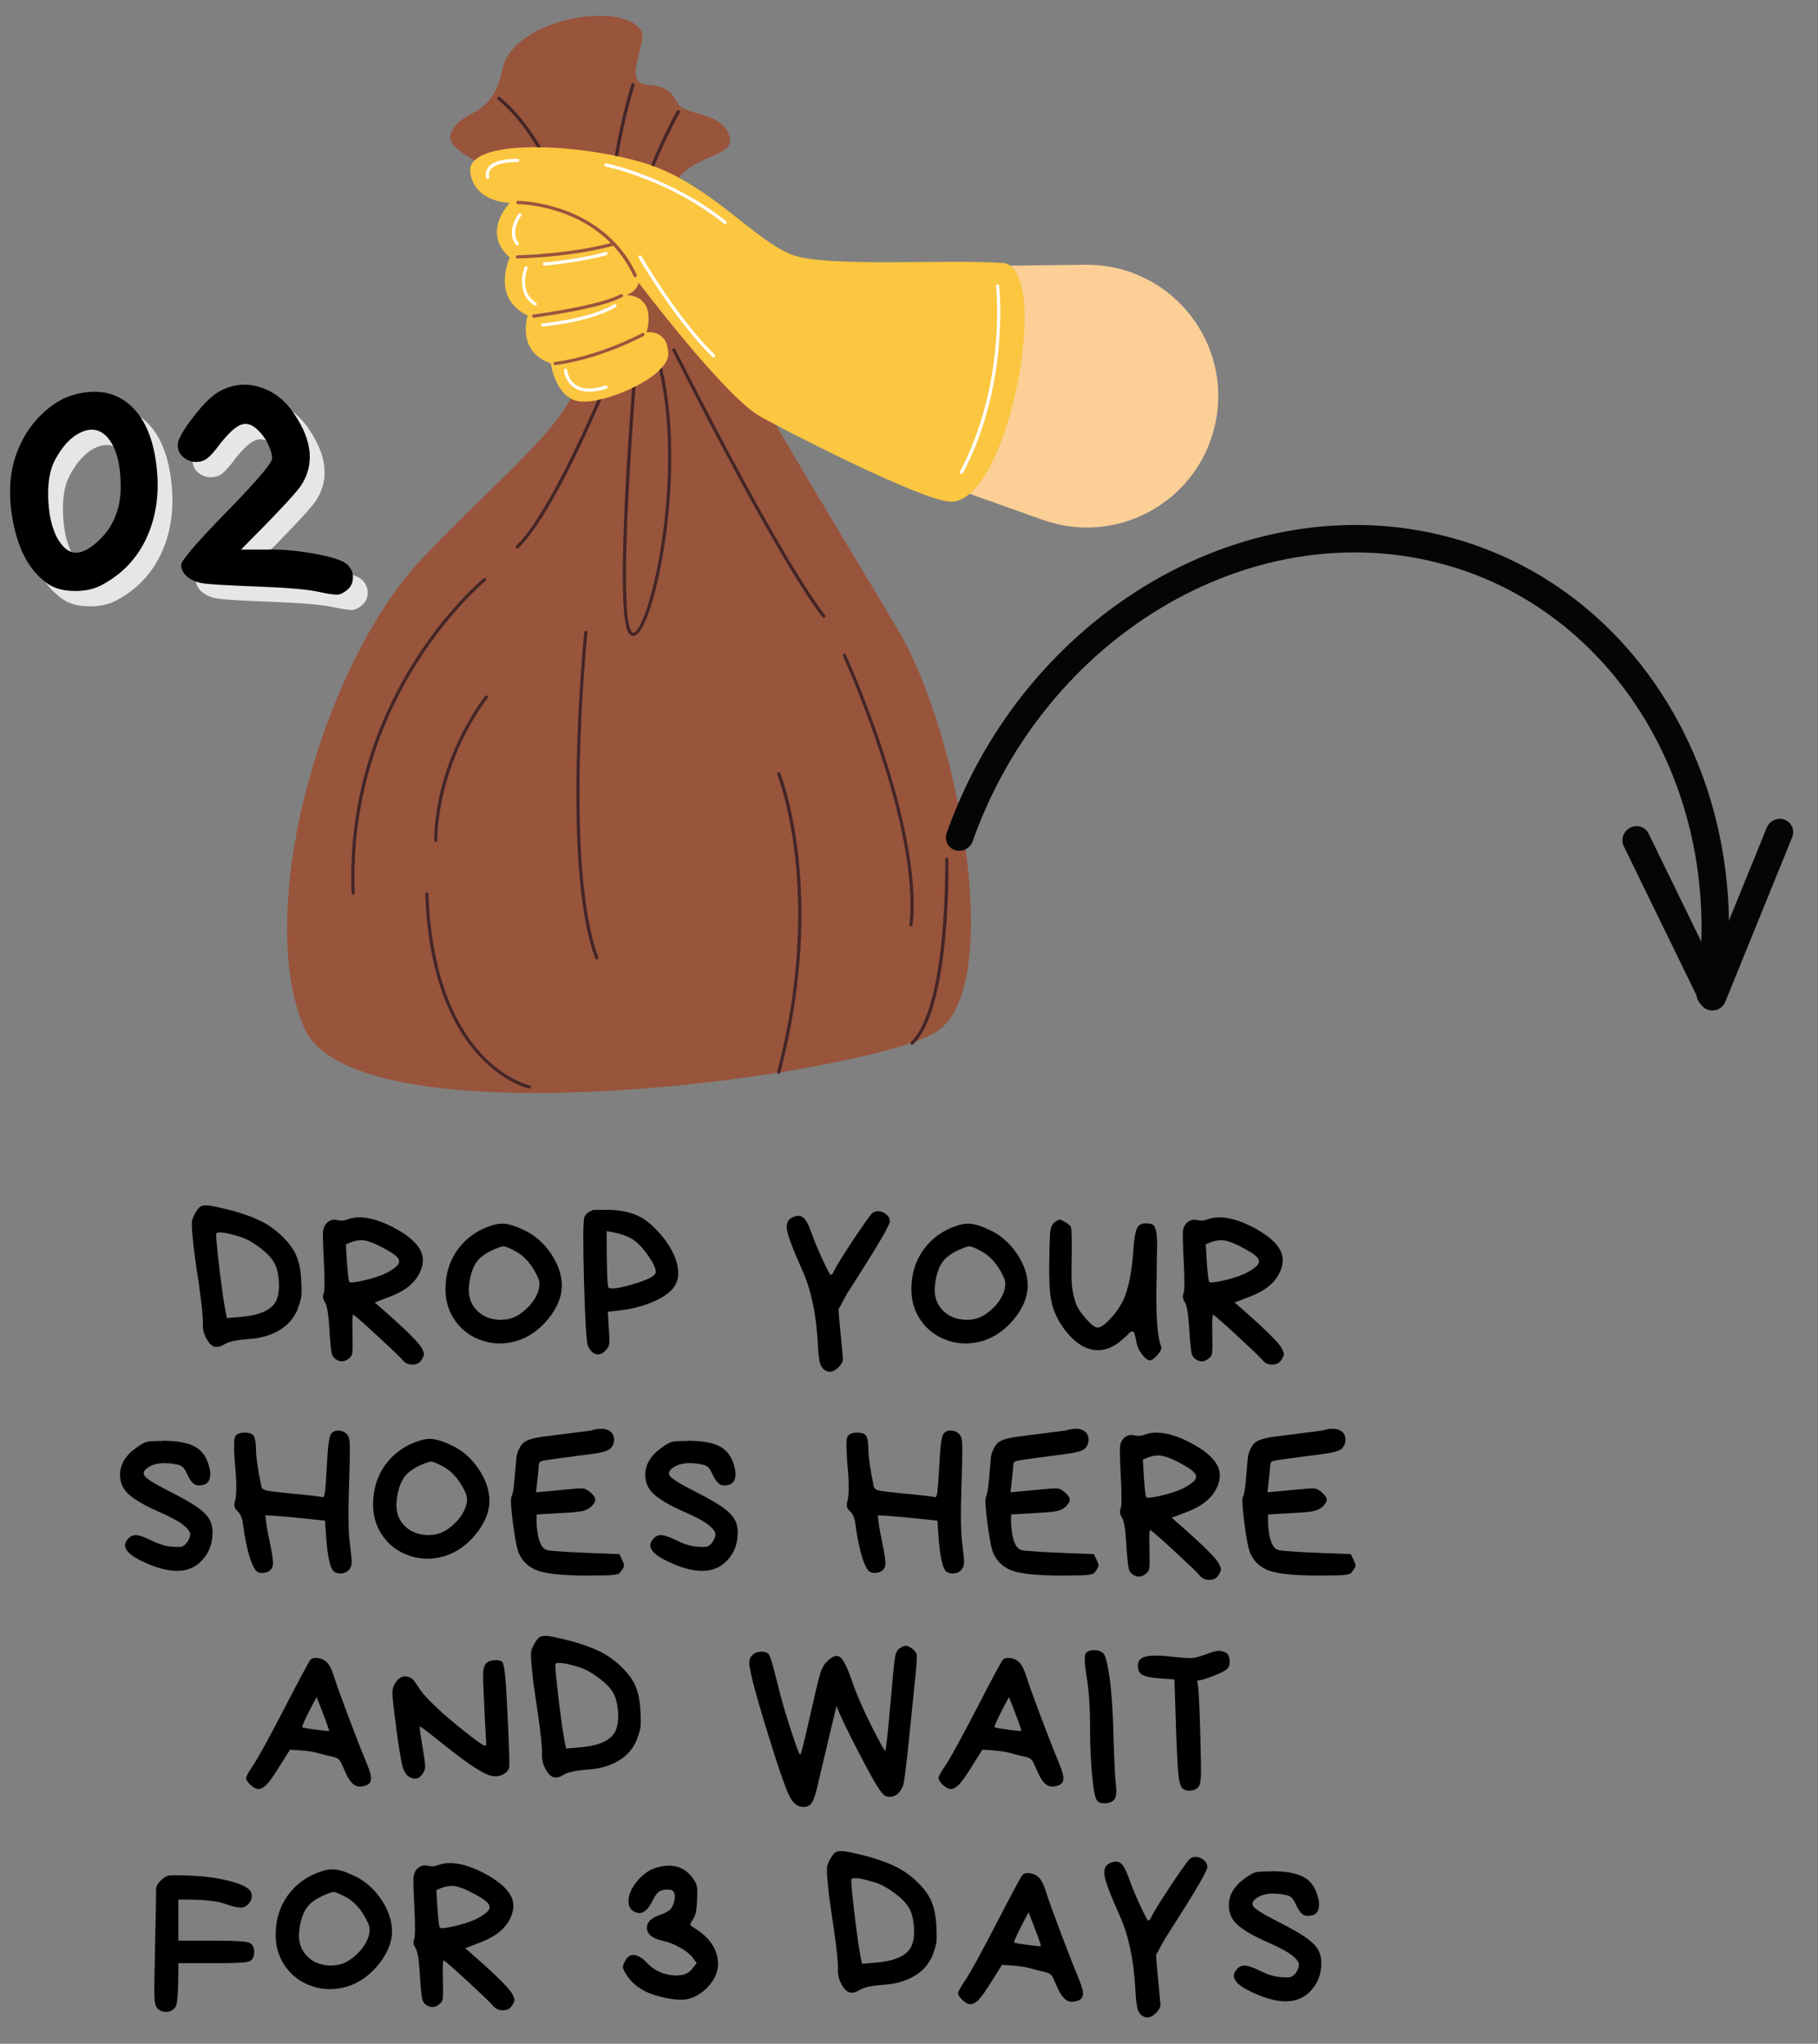 <svg xmlns="http://www.w3.org/2000/svg" xmlns:xlink="http://www.w3.org/1999/xlink" id="Layer_2" data-name="Layer 2" viewBox="0 0 264.41 297.27"><rect x="0" y="0" width="264.41" height="297.27" fill="#808080" stroke="none"/><defs><clipPath id="clippath"><rect x="36.78" width="140.44" height="166.81" fill="none" stroke-width="0"></rect></clipPath><clipPath id="clippath-1"><rect x="140.71" y="38.33" width="36.46" height="38.55" fill="none" stroke-width="0"></rect></clipPath><clipPath id="clippath-2"><rect x="36.78" width="140.44" height="166.81" fill="none" stroke-width="0"></rect></clipPath><clipPath id="clippath-3"><polygon points="142.98 164.48 264.41 144.58 253.68 63.1 132.26 83 142.98 164.48" fill="none" stroke-width="0"></polygon></clipPath><clipPath id="clippath-4"><polygon points="264.26 144.6 142.84 164.5 132.11 83.02 253.53 63.12 264.26 144.6" fill="none" stroke-width="0"></polygon></clipPath><clipPath id="clippath-5"><polygon points="264.26 144.6 142.84 164.5 132.11 83.02 253.53 63.12 264.26 144.6" fill="none" stroke-width="0"></polygon></clipPath></defs><g id="Layer_1-2" data-name="Layer 1"><g><g><g><g clip-path="url(#clippath)"><path d="M136.18,150.08c-9.98,6.29-84.59,16.71-91.97-.65-7.38-17.36,2.82-53.18,17.35-68.37,12.97-13.56,23.35-21.07,22.96-28.7-2.33.6-3.76.74-3.78.74,0,0-.01,0-.02,0-.12,0-.22-.09-.23-.21-.01-.13.08-.24.21-.25.03,0,1.46-.14,3.79-.75-.08-.76-.27-1.53-.58-2.3-.5-1.26-1.04-2.65-1.62-4.12-2.45.44-4.46.71-4.64.73,0,0-.02,0-.03,0-.12,0-.22-.09-.23-.2-.02-.13.07-.25.2-.26.04,0,2.06-.27,4.53-.71-.96-2.45-2-5.08-3.09-7.63-2.22.18-3.75.22-3.79.22-.12,0-.24-.1-.24-.23,0-.13.1-.24.23-.24.03,0,1.48-.03,3.6-.2-1.13-2.61-2.3-5.12-3.49-7.23h-.03c-.13,0-.23-.11-.23-.23,0-.05.02-.1.05-.14-1.56-2.71-3.14-4.71-4.66-5.35-1.55-.66-5.75-2.7-4.88-4.67,1.66-3.73,5.96-1.84,7.48-9.23C74.58,2.71,90.47,0,93.24,4.44c1.05,1.69-2.93,7.71.98,7.92,3.9.22,3.63,2.1,4.66,3.04,1.6,1.45,6.51,1.09,7.27,4.67.76,3.58-9.87,2.17-8.57,11.07,1.3,8.9,24.29,45.58,33.19,60.77,8.89,15.19,15.4,51.88,5.42,58.17" fill="#99543c" stroke-width="0"></path><path d="M146.94,38.64c-.32-.22-.68-.36-1.08-.39-8.09-.56-25.52.65-30.5-1.14-5.75-2.06-12.25-10.74-22.23-13.57s-25.34-3.32-24.73,1.52c.56,4.41,5.75,4.45,5.75,4.45,0,0-4.24,4.27,0,7.95,0,0-2.82,5.84,2.6,8.44,0,0-1.73,5.21,3.36,6.95,0,0,.65,4.99,4.12,5.53,3.47.54,13.06-3.52,12.96-6.94-.11-3.64-3.15-3.09-3.15-3.09,0,0,1.66-5.21-2.93-5.43,0,0,1.43-.45,1.79-1.79,0,0,12.22,16.17,17.46,19.32,2.59,1.55,23.5,12.33,27.83,12.52.97.04,1.92-.37,2.82-1.14,17.63-4.98,10.71-29.82,5.91-33.19M77.65,46.2s-.02,0-.03,0c-.12,0-.22-.09-.23-.2-.02-.13.07-.25.2-.26.1-.01,9.56-1.25,12.67-2.94.11-.06.26-.02.32.09.06.11.02.26-.09.32-3.18,1.74-12.44,2.95-12.83,3ZM93.39,48.45c.12-.06.26-.01.32.1.06.12.01.26-.1.32-7.2,3.69-12.8,4.23-12.86,4.23,0,0-.01,0-.02,0-.12,0-.22-.09-.23-.21-.01-.13.08-.24.21-.25.06,0,5.57-.53,12.69-4.18ZM92.47,40.3s-.07.02-.1.02c-.09,0-.17-.05-.21-.14-.82-1.76-1.83-3.22-2.96-4.44-6.06,1.69-13.87,1.86-13.95,1.86-.12,0-.24-.1-.24-.23,0-.13.1-.24.23-.24.08,0,7.62-.17,13.59-1.78-5.53-5.59-13.39-5.66-13.51-5.66h0c-.13,0-.23-.11-.23-.23s.1-.24.23-.24h0c.14,0,8.41.07,14.09,6.04.04.02.07.05.09.09,1.18,1.26,2.25,2.78,3.1,4.61.05.12,0,.26-.11.31Z" fill="#fbc640" stroke-width="0"></path></g><g clip-path="url(#clippath-1)"><path d="M176.95,60.52h0c-1.82,11.85-13.98,19.12-25.27,15.1l-10.65-3.79c6.56-5.57,10.71-29.82,5.91-33.19l10.92-.13c11.79-.14,20.89,10.35,19.1,22.01" fill="#fbcf96" stroke-width="0"></path></g><g clip-path="url(#clippath-2)"><path d="M95.14,24.21c-.15-.06-.29-.11-.44-.16,1.74-4.38,3.72-7.84,3.75-7.89.06-.11.21-.15.32-.09.11.06.15.21.09.32-.03.06-1.99,3.49-3.72,7.82M98.22,50.79c-.06-.12-.2-.16-.31-.11-.12.06-.16.2-.11.31.15.29,14.73,29.54,21.82,38.78.05.06.12.09.19.09.05,0,.1-.02.14-.05.1-.08.12-.23.04-.33-7.06-9.21-21.63-38.41-21.77-38.7ZM92.14,12.1c-.12-.04-.26.03-.3.15-.03.08-1.43,4.47-2.42,10.4.15.03.31.06.46.1.99-5.9,2.38-10.27,2.41-10.35.04-.12-.03-.26-.15-.3ZM78.12,21.42c.18,0,.36,0,.55,0-3.05-5.19-5.94-7.26-5.99-7.29-.11-.07-.25-.05-.33.06-.07.11-.05.25.06.33.04.03,2.77,1.99,5.71,6.9ZM113.17,112.32c-.12.05-.18.19-.13.31.07.17,6.83,17.17,0,43.26-.01.06,0,.11.02.16.03.06.08.11.15.13.02,0,.04,0,.06,0,.1,0,.2-.07.23-.18,0-.01,0-.02,0-.03,6.87-26.23.05-43.36-.02-43.53-.05-.12-.19-.18-.31-.13ZM77.02,157.88s-3.5-.8-7.02-4.61c-3.26-3.52-7.24-10.41-7.68-23.25,0-.13-.11-.23-.24-.23-.13,0-.23.11-.23.24.45,13,4.51,20,7.84,23.57,3.62,3.9,7.1,4.69,7.24,4.72.02,0,.03,0,.05,0,.11,0,.21-.08.23-.18.03-.13-.05-.25-.18-.28ZM137.94,124.97c0-.13-.12-.24-.24-.23-.13,0-.23.11-.23.24,0,.21.37,21.51-4.99,26.59-.04.04-.07.09-.07.15,0,.06.01.13.06.18.05.05.11.07.17.07.06,0,.12-.02.16-.06.16-.15.31-.32.46-.49,5.02-5.92,4.69-25.59,4.67-26.45ZM63.14,122.22c0,.13.1.24.23.24h0c.13,0,.23-.1.23-.23.28-11.93,7.25-20.61,7.32-20.69.08-.1.07-.25-.03-.33-.1-.08-.25-.07-.33.03-.07.09-7.14,8.88-7.43,20.98ZM132.5,134.76c.12,0,.22-.09.23-.21,1.58-14.51-9.59-39.09-9.71-39.34-.05-.12-.19-.17-.31-.12-.12.05-.17.19-.11.31.11.24,11.23,24.71,9.67,39.09-.01.13.08.24.21.26,0,0,.02,0,.03,0ZM85.44,92.01c.01-.13-.08-.24-.21-.26-.13-.01-.24.08-.26.21-.03.34-3.42,33.93,1.6,47.42.04.09.12.15.22.15.03,0,.06,0,.08-.01.12-.05.18-.18.14-.3-4.98-13.39-1.61-46.87-1.58-47.21ZM70.61,84.5c.1-.08.11-.23.03-.33-.08-.1-.23-.12-.33-.03-.05.04-5.15,4.27-10.03,11.99-4.5,7.12-9.75,18.77-9.15,33.78,0,.13.11.23.23.23h0c.13,0,.23-.12.23-.24-.59-14.88,4.6-26.43,9.06-33.49,4.84-7.66,9.89-11.86,9.94-11.9ZM95.89,53.86c3.61,15.71-1.3,37.1-3.68,38.14-.07.03-.23.1-.44-.27-1.55-2.81-.29-23.02.66-35.53-.16.08-.33.17-.5.25-.96,12.58-2.18,32.59-.57,35.51.23.43.51.54.73.54.12,0,.22-.03.3-.07,1.57-.69,3.59-7.54,4.59-15.6.65-5.27,1.33-14.82-.71-23.38-.12.14-.25.27-.39.41ZM75.07,79.37c-.09.09-.1.24-.01.33.05.05.11.07.17.07.06,0,.11-.02.16-.06,4.2-3.94,9.9-16.58,12.08-21.64-.19.05-.38.09-.57.13-2.27,5.22-7.83,17.42-11.83,21.17Z" fill="#432627" stroke-width="0"></path><path d="M75.3,23.57c-2.62,0-3.61.61-3.97,1.13-.36.5-.19,1-.18,1.02.04.12-.02.26-.14.3-.03,0-.05.01-.08.01-.1,0-.18-.06-.22-.15-.01-.03-.26-.74.23-1.45.62-.89,2.09-1.34,4.36-1.34.13,0,.23.11.23.24s-.11.24-.23.24M75.42,31.11c-.08.1-1.91,2.55-.37,4.51.05.06.12.09.18.09.05,0,.1-.02.15-.05.1-.08.12-.23.04-.33-1.31-1.67.36-3.91.38-3.94.08-.1.06-.25-.04-.33-.1-.08-.25-.06-.33.05ZM77.97,44.03c-2.57-1.64-1.3-4.83-1.24-4.97.05-.12,0-.26-.13-.31-.12-.05-.26,0-.31.13-.01.04-1.47,3.69,1.43,5.54.04.03.08.04.13.04.08,0,.15-.04.2-.11.07-.11.04-.25-.07-.32ZM89.32,44.28c-3.77,2.17-10.34,2.75-10.41,2.75-.13.01-.23.12-.21.25,0,.12.11.22.23.22,0,0,.01,0,.02,0,.27-.02,6.74-.59,10.6-2.82.11-.06.15-.21.09-.32-.06-.11-.21-.15-.32-.09ZM88.07,56.08c-1.88.6-3.33.56-4.32-.1-1.14-.77-1.26-2.14-1.26-2.15-.01-.13-.12-.22-.25-.22-.13,0-.23.12-.22.25,0,.07.14,1.61,1.46,2.5.6.41,1.34.61,2.22.61.74,0,1.58-.15,2.51-.44.12-.04.19-.17.15-.29-.04-.12-.17-.19-.29-.15ZM79.18,38.64s.01,0,.02,0c.05,0,5.27-.47,9-1.53.13-.04.2-.17.16-.29-.04-.12-.16-.2-.29-.16-3.69,1.05-8.86,1.51-8.92,1.51-.13.01-.23.12-.21.25.01.12.11.21.23.21ZM88.18,23.76c-.12-.02-.25.06-.28.18-.03.13.06.25.18.28.09.02,9.18,1.87,17.24,8.33.04.03.1.05.15.05.07,0,.14-.03.18-.09.08-.1.06-.25-.04-.33-8.16-6.53-17.35-8.41-17.45-8.42ZM93.29,37.26c-.06-.11-.21-.15-.32-.09-.11.06-.15.21-.09.32.05.09,5.17,8.96,10.71,14.42.05.05.11.07.17.07s.12-.02.17-.07c.09-.09.09-.24,0-.33-5.49-5.42-10.58-14.23-10.63-14.32ZM145.33,41.58c-.01-.13-.13-.22-.26-.21-.13.01-.22.13-.21.26.02.14,1.55,14.14-5.23,26.95-.06.12-.02.26.1.32.04.02.07.03.11.03.08,0,.17-.05.21-.12,6.85-12.95,5.29-27.09,5.28-27.23Z" fill="#fff" stroke-width="0"></path></g></g><g><g><g opacity=".8"><path d="M12.41,59.79c3.34-1.04,6.11-.68,8.31,1.07,2.2,1.75,3.58,4.63,4.13,8.65.55,4.02.11,7.62-1.31,10.79-1.43,3.18-3.71,5.56-6.85,7.15-1.13.55-2.48.79-4.03.73-1.56-.06-2.8-.45-3.74-1.17-2.5-1.81-4.13-4.84-4.91-9.09-.78-4.24-.41-7.94,1.12-11.08.75-1.65,1.8-3.13,3.16-4.42,1.36-1.3,2.74-2.17,4.13-2.62ZM19.7,73.01c0-3.37-.67-5.78-1.99-7.24-1.04-1.1-2.28-1.33-3.74-.68-1.46.65-2.74,2.01-3.84,4.08-.71,1.36-1.04,3.16-.97,5.4.06,2.24.45,4.12,1.17,5.64.75,1.43,1.59,2.22,2.53,2.38.94.16,2.06-.32,3.35-1.46,2.33-2.04,3.5-4.75,3.5-8.12Z" fill="#fff" stroke-width="0"></path></g><g opacity=".8"><path d="M41.23,82.15c2.3,0,4.62.23,6.97.68,2.35.45,3.82.94,4.4,1.46.58.52.88,1.15.88,1.9s-.26,1.35-.78,1.8c-.52.45-1,.7-1.46.73-.45.03-1.43-.11-2.92-.44-1.49-.32-4.34-.57-8.55-.73-4.21-.16-6.84-.31-7.87-.44-1.04-.13-1.86-.45-2.48-.97-.62-.52-.92-1.09-.92-1.73s2.2-3.21,6.61-7.73c4.41-4.52,6.61-7.1,6.61-7.75s-.23-1.41-.68-2.28c-.45-.88-1.04-1.6-1.75-2.19-.71-.58-1.44-.72-2.19-.41-.75.31-1.7,1.19-2.87,2.65-.81,1.1-1.45,1.83-1.92,2.19-.47.36-1.03.53-1.68.53s-1.25-.23-1.8-.68c-.55-.45-.83-1.05-.83-1.8s.75-2.09,2.24-4.03c1.49-1.94,2.79-3.21,3.89-3.79,1.88-1,3.82-1.2,5.83-.58,2.01.62,3.68,1.93,5.01,3.94,2.66,3.95,2.95,7.45.88,10.5-1,1.36-3.89,4.42-8.65,9.19h4.03Z" fill="#fff" stroke-width="0"></path></g></g><path d="M10.26,57.56c3.34-1.04,6.11-.68,8.31,1.07,2.2,1.75,3.58,4.63,4.13,8.65.55,4.02.11,7.62-1.31,10.79-1.43,3.18-3.71,5.56-6.85,7.15-1.13.55-2.48.79-4.03.73-1.56-.06-2.8-.45-3.74-1.17-2.5-1.81-4.13-4.84-4.91-9.09-.78-4.24-.41-7.94,1.12-11.08.75-1.65,1.8-3.13,3.16-4.42,1.36-1.3,2.74-2.17,4.13-2.62ZM17.55,70.78c0-3.37-.67-5.78-1.99-7.24-1.04-1.1-2.28-1.33-3.74-.68-1.46.65-2.74,2.01-3.84,4.08-.71,1.36-1.04,3.16-.97,5.4.06,2.24.45,4.12,1.17,5.64.75,1.43,1.59,2.22,2.53,2.38.94.16,2.06-.32,3.35-1.46,2.33-2.04,3.5-4.75,3.5-8.12Z" fill="#000" stroke-width="0"></path><path d="M39.08,79.92c2.3,0,4.62.23,6.97.68,2.35.45,3.82.94,4.4,1.46.58.52.88,1.15.88,1.9s-.26,1.35-.78,1.8c-.52.45-1,.7-1.46.73-.45.03-1.43-.11-2.92-.44-1.49-.32-4.34-.57-8.55-.73-4.21-.16-6.84-.31-7.87-.44-1.04-.13-1.86-.45-2.48-.97-.62-.52-.92-1.09-.92-1.73s2.2-3.21,6.61-7.73c4.41-4.52,6.61-7.1,6.61-7.75s-.23-1.41-.68-2.28c-.45-.88-1.04-1.6-1.75-2.19-.71-.58-1.44-.72-2.19-.41-.75.31-1.7,1.19-2.87,2.65-.81,1.1-1.45,1.83-1.92,2.19-.47.36-1.03.53-1.68.53s-1.25-.23-1.8-.68c-.55-.45-.83-1.05-.83-1.8s.75-2.09,2.24-4.03c1.49-1.94,2.79-3.21,3.89-3.79,1.88-1,3.82-1.2,5.83-.58,2.01.62,3.68,1.93,5.01,3.94,2.66,3.95,2.95,7.45.88,10.5-1,1.36-3.89,4.42-8.65,9.19h4.03Z" fill="#000" stroke-width="0"></path></g><g><path d="M27.88,177.82c.04-.37.21-.83.52-1.38.31-.55.6-.89.89-1.01.29-.12.71-.14,1.29-.06s1.65.33,3.25.73c1.59.45,2.94.94,4.04,1.47,1.1.53,2.14,1.27,3.12,2.2.98.94,1.67,1.87,2.08,2.8.41.93.65,2.07.73,3.43.08,1.36.08,2.26,0,2.71-.08.45-.27,1.05-.55,1.81-.57,1.31-1.47,2.31-2.69,3-1.2.71-2.67,1.13-4.39,1.25-1.72.12-2.88.37-3.47.73s-1.1.5-1.51.38c-.42-.11-.82-.52-1.19-1.21s-.55-1.43-.5-2.2c.04-.77-.16-2.75-.61-5.94-.49-3.16-.78-5.32-.86-6.46-.12-1.14-.16-1.9-.12-2.26ZM31.43,179.63c.04.98.25,2.96.61,5.94.37,2.98.69,5.03.98,6.15l2.02-.18c2.9-.24,4.63-1.08,5.2-2.51.29-.69.39-1.61.31-2.75-.08-1.14-.33-2.05-.73-2.72-.39-.67-1.09-1.39-2.1-2.14-1.01-.75-1.94-1.27-2.8-1.53-2.12-.65-3.29-.8-3.49-.43v.18Z" fill="#000" stroke-width="0"></path><path d="M59.92,198.48c-.59,0-1.08-.26-1.47-.77-.27-.33-1.43-1.44-3.49-3.34-2.06-1.9-3.25-2.95-3.58-3.15-.12-.08-.16.76-.12,2.51.04,1.76.03,2.8-.03,3.12-.06.33-.27.6-.61.83-.47.35-.95.42-1.44.21-.49-.2-.8-.54-.92-1.01-.12-.47-.25-1.72-.37-3.76-.12-2.04-.34-3.29-.64-3.73-.29-.45-.35-.87-.18-1.25.16-.39.17-1.95.03-4.68-.14-2.73-.17-4.24-.09-4.53.1-.53.35-.94.73-1.22.39-.29.83-.37,1.32-.25.49.12.96.1,1.41-.06.9-.37,1.98-.43,3.25-.18,1.26.24,2.67.82,4.22,1.71,1.55.9,2.6,1.84,3.15,2.82s.55,2.07,0,3.27c-.39.84-.97,1.56-1.75,2.17s-1.91,1.18-3.4,1.71l-1.44.55c3.94,3.41,6.2,5.59,6.79,6.55.25.45.37.78.37.98s-.14.51-.43.92c-.29.41-.72.6-1.32.58ZM55.36,181.31c-1.18-.61-2.11-.92-2.79-.92s-1.43.2-2.26.61c.16,3.29.33,5.1.49,5.45.14.16.91.08,2.3-.25,1.39-.33,2.49-.71,3.31-1.16.82-.45,1.33-.85,1.53-1.19.2-.35.12-.7-.25-1.07-.37-.37-1.14-.86-2.33-1.47Z" fill="#000" stroke-width="0"></path><path d="M64.79,187.52c0-2.24.61-4.19,1.84-5.85,1.22-1.65,2.89-2.81,4.99-3.46.71-.22,1.4-.29,2.05-.18.65.1,1.46.38,2.42.83,1.61.73,2.95,1.88,4.01,3.43,1.06,1.55,1.6,3.12,1.62,4.71-.02,1.59-.66,3.18-1.93,4.77-1.27,1.59-2.78,2.67-4.53,3.24-1.75.53-3.45.53-5.08,0-1.63-.53-2.94-1.47-3.92-2.82s-1.47-2.91-1.47-4.68ZM74.89,181.95c-.82-.43-1.35-.65-1.59-.67-.24-.02-.68.11-1.32.4-1.29.53-2.19,1.18-2.72,1.96s-.88,1.88-1.04,3.31c-.16,1.43.18,2.61,1.04,3.55.86.94,2.02,1.43,3.49,1.47.86,0,1.61-.16,2.27-.49s1.3-.84,1.96-1.53c.65-.73,1.09-1.47,1.32-2.2.22-.73.2-1.38-.06-1.93-.86-1.88-1.97-3.16-3.34-3.86Z" fill="#000" stroke-width="0"></path><path d="M86.39,175.98h2.6c1.47.08,2.73.37,3.79.86s2.14,1.37,3.24,2.63c1.1,1.27,1.88,2.57,2.33,3.92.41,1.33.39,2.45-.06,3.37-.45.92-1.45,1.73-3,2.45-1.55.71-3.25,1.17-5.11,1.38l-1.78.21.15,2.45c.08,1.06.1,1.78.06,2.14-.04.37-.19.68-.46.95-.43.51-.89.72-1.38.64-.49-.08-.91-.48-1.25-1.19-.22-.41-.42-3.51-.58-9.3-.16-5.79-.14-8.95.06-9.46.04-.12.1-.22.18-.31.08-.08.16-.17.25-.28.08-.1.18-.17.31-.21.12-.04.21-.08.28-.12.08-.08.2-.12.37-.12ZM88.23,179.08c0,5.1.08,7.84.25,8.2.39.27,1.55.11,3.49-.46s3.04-1.08,3.31-1.53c.26-.39-.03-1.21-.89-2.48-.86-1.27-1.69-2.14-2.51-2.63-.82-.49-2.03-.86-3.64-1.1Z" fill="#000" stroke-width="0"></path><path d="M120.83,185.42c.14.02.34-.23.58-.77.25-.53,1.16-2,2.75-4.41,1.61-2.41,2.52-3.67,2.72-3.8.51-.35,1.06-.37,1.65-.06s.89.76.89,1.35c-.25.78-1.31,2.65-3.18,5.63-1.88,2.98-2.89,4.57-3.03,4.77l-1.25,2.3c0,.25.06.98.17,2.22.11,1.23.21,2.26.29,3.08.08.82.13,1.43.17,1.85.04.41-.2.87-.71,1.36-.51.49-1.01.67-1.5.55-.49-.16-.83-.49-1.04-.98-.19-.49-.33-1.59-.41-3.3-.23-4.14-.97-7.61-2.23-10.43-1.27-2.82-2-4.71-2.2-5.69s0-1.63.64-1.96c.63-.33,1.15-.37,1.56-.12.41.24.82.92,1.22,2.02.37,1.1.92,2.45,1.65,4.04.73,1.59,1.15,2.38,1.25,2.36Z" fill="#000" stroke-width="0"></path><path d="M132.55,187.52c0-2.24.61-4.19,1.84-5.85,1.22-1.65,2.89-2.81,4.99-3.46.71-.22,1.4-.29,2.05-.18.65.1,1.46.38,2.42.83,1.61.73,2.95,1.88,4.01,3.43,1.06,1.55,1.6,3.12,1.62,4.71-.02,1.59-.66,3.18-1.93,4.77-1.27,1.59-2.78,2.67-4.53,3.24-1.75.53-3.45.53-5.08,0-1.63-.53-2.94-1.47-3.92-2.82s-1.47-2.91-1.47-4.68ZM142.65,181.95c-.82-.43-1.35-.65-1.59-.67-.24-.02-.68.11-1.32.4-1.29.53-2.19,1.18-2.72,1.96s-.88,1.88-1.04,3.31c-.16,1.43.18,2.61,1.04,3.55.86.94,2.02,1.43,3.49,1.47.86,0,1.61-.16,2.27-.49s1.3-.84,1.96-1.53c.65-.73,1.09-1.47,1.32-2.2.22-.73.2-1.38-.06-1.93-.86-1.88-1.97-3.16-3.34-3.86Z" fill="#000" stroke-width="0"></path><path d="M165.33,178.74c.24-.53.64-.8,1.19-.8s.93.06,1.13.18c.2.12.37.44.49.95.12.51.17,1.28.15,2.3-.04,1.02-.06,2.4-.06,4.13-.16,5.33.05,8.77.64,10.35.12.27-.04.66-.49,1.19-.45.53-.84.81-1.16.83-.33-.02-.7-.32-1.13-.89-.43-.57-.68-1.08-.76-1.53-.08-.45-.14-.74-.18-.89-.04-.14-.08-.32-.12-.52-.04-.2-.09-.31-.15-.31s-.12-.02-.18-.06c-.06-.04-.17,0-.34.12-.16.12-.29.24-.37.37-.12.1-.32.28-.58.52-1.49,1.39-3.01,1.93-4.56,1.62s-2.99-1.42-4.32-3.34c-.84-1.24-1.38-2.48-1.62-3.7-.25-1.22-.35-3.08-.31-5.57.04-2.49.09-4.02.15-4.59.08-.57.26-.99.55-1.25.43-.31.7-.46.83-.46s.39.12.8.37c.41.25.67.46.8.64.12.18.17,1.48.15,3.89-.06,2.41-.05,4,.03,4.77.08.78.25,1.54.49,2.3.24.75.75,1.56,1.53,2.42.73.86,1.31,1.3,1.71,1.32.41-.02.94-.36,1.59-1.01s1.23-1.4,1.74-2.23c.96-1.55,1.57-4.11,1.84-7.68.1-1.75.28-2.9.52-3.43Z" fill="#000" stroke-width="0"></path><path d="M184.98,198.48c-.59,0-1.08-.26-1.47-.77-.27-.33-1.43-1.44-3.49-3.34-2.06-1.9-3.25-2.95-3.58-3.15-.12-.08-.16.76-.12,2.51.04,1.76.03,2.8-.03,3.12-.06.33-.27.6-.61.83-.47.35-.95.42-1.44.21-.49-.2-.8-.54-.92-1.01-.12-.47-.25-1.72-.37-3.76-.12-2.04-.34-3.29-.64-3.73-.29-.45-.35-.87-.18-1.25.16-.39.17-1.95.03-4.68-.14-2.73-.17-4.24-.09-4.53.1-.53.35-.94.73-1.22.39-.29.83-.37,1.32-.25.49.12.96.1,1.41-.06.9-.37,1.98-.43,3.25-.18,1.26.24,2.67.82,4.22,1.71,1.55.9,2.6,1.84,3.15,2.82s.55,2.07,0,3.27c-.39.84-.97,1.56-1.75,2.17s-1.91,1.18-3.4,1.71l-1.44.55c3.94,3.41,6.2,5.59,6.79,6.55.25.45.37.78.37.98s-.14.51-.43.92c-.29.41-.72.6-1.32.58ZM180.42,181.31c-1.18-.61-2.11-.92-2.79-.92s-1.43.2-2.26.61c.16,3.29.33,5.1.49,5.45.14.16.91.08,2.3-.25,1.39-.33,2.49-.71,3.31-1.16.82-.45,1.33-.85,1.53-1.19.2-.35.12-.7-.25-1.07-.37-.37-1.14-.86-2.33-1.47Z" fill="#000" stroke-width="0"></path><path d="M23.66,209.56c2.04,0,3.57.27,4.59.8,1.02.53,1.71,1.42,2.08,2.66.26.8.33,1.46.18,1.99-.12.53-.45.86-.98.98-.53.12-.96.08-1.29-.12-.33-.24-.63-.66-.92-1.25-.26-.59-.5-.99-.7-1.19-.21-.2-.48-.34-.83-.4-1.75-.37-3.12-.26-4.1.31-.73.45-.96.89-.67,1.32.29.43,1.47,1.17,3.55,2.22,2.08,1.05,3.55,1.9,4.41,2.56.86.65,1.41,1.3,1.65,1.93.25.63.33,1.37.25,2.2-.08.84-.3,1.57-.64,2.2-1.78,3.14-5.01,3.56-9.7,1.25-2.22-1.08-2.87-2.14-1.93-3.18.35-.41.76-.59,1.25-.55.49.04,1.23.31,2.22.8.99.49,1.91.78,2.77.86.86.08,1.4.08,1.62,0s.46-.27.7-.55c.33-.47.49-.89.49-1.25s-.34-.82-1.01-1.35c-.67-.53-1.92-1.2-3.75-2-1.83-.81-3.19-1.6-4.09-2.37-.9-.77-1.35-1.74-1.35-2.91,0-1.53.81-2.86,2.42-3.98.63-.47,1.13-.74,1.5-.83s1.12-.12,2.26-.12Z" fill="#000" stroke-width="0"></path><path d="M34.21,213.54c-.2-2.53-.22-4.02-.06-4.47.16-.45.61-.68,1.35-.69.73-.01,1.2.15,1.41.47.2.33.31,1,.32,2.02,0,1.02.27,2.81.78,5.36.08.29.35.48.8.58.45.1,1.87.27,4.25.49,2.39.23,3.68.39,3.89.49.12.02.22-.23.31-.77.08-.53.18-2,.31-4.41.12-2.41.33-3.77.61-4.1.29-.33.66-.47,1.13-.43.47.04.85.21,1.13.52.29.31.43.82.43,1.53.04.71,0,2.89-.12,6.52-.12,3.63-.08,6.22.12,7.77s.3,2.52.28,2.91c-.02.39-.15.72-.4,1.01s-.58.45-1.01.51c-.43.05-.81-.03-1.13-.23-.55-.37-.94-1.98-1.16-4.84l-.18-2.6c-4.51-.49-7.4-.74-8.66-.77.06.98.28,2.31.64,3.98.37,1.67.51,2.77.43,3.27-.08.51-.39.86-.92,1.04-.47.12-.86.12-1.16,0-.43-.14-.85-.85-1.25-2.11-.41-1.26-.75-2.9-1.01-4.9-.1-.86-.36-1.48-.77-1.87-.43-.35-.57-.79-.43-1.32.27-.8.3-2.46.09-4.99Z" fill="#000" stroke-width="0"></path><path d="M54.26,218.83c0-2.24.61-4.19,1.84-5.85,1.22-1.65,2.89-2.81,4.99-3.46.71-.22,1.4-.29,2.05-.18.65.1,1.46.38,2.42.83,1.61.73,2.95,1.88,4.01,3.43,1.06,1.55,1.6,3.12,1.62,4.71-.02,1.59-.66,3.18-1.93,4.77-1.27,1.59-2.78,2.67-4.53,3.24-1.75.53-3.45.53-5.08,0-1.63-.53-2.94-1.47-3.92-2.82s-1.47-2.91-1.47-4.68ZM64.36,213.26c-.82-.43-1.35-.65-1.59-.67-.24-.02-.68.11-1.32.4-1.29.53-2.19,1.18-2.72,1.96s-.88,1.88-1.04,3.31c-.16,1.43.18,2.61,1.04,3.55.86.94,2.02,1.43,3.49,1.47.86,0,1.61-.16,2.27-.49s1.3-.84,1.96-1.53c.65-.73,1.09-1.47,1.32-2.2.22-.73.2-1.38-.06-1.93-.86-1.88-1.97-3.16-3.34-3.86Z" fill="#000" stroke-width="0"></path><path d="M78.73,212.53c-.25.08-.37.28-.37.59s-.13,1.63-.4,3.94c2.6-.25,4.37-.41,5.32-.5.94-.09,1.54-.09,1.78-.01.25.08.57.3.98.67.37.36.55.67.55.91s-.17.56-.52.94c-.37.34-.8.58-1.29.7-.49.12-1.53.22-3.12.3l-3.61.21c-.06,1.25.03,2.39.28,3.41s.66,1.62,1.25,1.78c.65.16,4.15.36,10.5.58l.4.83c.18.37.28.63.28.8s-.09.38-.28.64c-.18.26-.32.44-.4.52-.08.08-.32.15-.7.21-.39.06-.84.09-1.35.09s-1.39.01-2.63.03c-3.37,0-5.72-.23-7.07-.67-1.35-.45-2.31-1.32-2.88-2.6-.29-.71-.57-2.19-.86-4.44-.29-2.24-.35-3.51-.18-3.8.16-.3.31-1.17.43-2.6.12-1.43.2-2.38.25-2.87.04-.49.16-.95.37-1.37.2-.43.42-.74.64-.95.22-.2.6-.39,1.13-.55.55-.16,1.11-.28,1.69-.35.58-.07,1.76-.22,3.54-.45,1.78-.23,2.94-.37,3.46-.44,1.34-.41,2.3-.35,2.9.18.33.29.49.67.49,1.15s-.16.9-.49,1.24c-.31.35-1.18.62-2.61.81-1.43.19-2.98.39-4.62.61-1.65.22-2.59.37-2.84.44Z" fill="#000" stroke-width="0"></path><path d="M100.05,209.56c2.04,0,3.57.27,4.59.8,1.02.53,1.71,1.42,2.08,2.66.26.8.33,1.46.18,1.99-.12.53-.45.86-.98.98-.53.12-.96.08-1.29-.12-.33-.24-.63-.66-.92-1.25-.26-.59-.5-.99-.7-1.19-.21-.2-.48-.34-.83-.4-1.75-.37-3.12-.26-4.1.31-.73.45-.96.89-.67,1.32.29.43,1.47,1.17,3.55,2.22,2.08,1.05,3.55,1.9,4.41,2.56.86.65,1.41,1.3,1.65,1.93.25.63.33,1.37.25,2.2-.08.84-.3,1.57-.64,2.2-1.78,3.14-5.01,3.56-9.7,1.25-2.22-1.08-2.87-2.14-1.93-3.18.35-.41.76-.59,1.25-.55.49.04,1.23.31,2.22.8.99.49,1.91.78,2.77.86.86.08,1.4.08,1.62,0s.46-.27.7-.55c.33-.47.49-.89.49-1.25s-.34-.82-1.01-1.35c-.67-.53-1.92-1.2-3.75-2-1.83-.81-3.19-1.6-4.09-2.37-.9-.77-1.35-1.74-1.35-2.91,0-1.53.81-2.86,2.42-3.98.63-.47,1.13-.74,1.5-.83s1.12-.12,2.26-.12Z" fill="#000" stroke-width="0"></path><path d="M123.28,213.54c-.2-2.53-.22-4.02-.06-4.47.16-.45.61-.68,1.35-.69.73-.01,1.2.15,1.41.47.2.33.31,1,.32,2.02,0,1.02.27,2.81.78,5.36.08.29.35.48.8.58.45.1,1.87.27,4.25.49,2.39.23,3.68.39,3.89.49.12.02.22-.23.31-.77.08-.53.18-2,.31-4.41.12-2.41.33-3.77.61-4.1.29-.33.66-.47,1.13-.43.47.04.85.21,1.13.52.29.31.43.82.43,1.53.04.71,0,2.89-.12,6.52-.12,3.63-.08,6.22.12,7.77s.3,2.52.28,2.91c-.02.39-.15.72-.4,1.01s-.58.45-1.01.51c-.43.05-.81-.03-1.13-.23-.55-.37-.94-1.98-1.16-4.84l-.18-2.6c-4.51-.49-7.4-.74-8.66-.77.06.98.28,2.31.64,3.98.37,1.67.51,2.77.43,3.27-.08.51-.39.86-.92,1.04-.47.12-.86.12-1.16,0-.43-.14-.85-.85-1.25-2.11-.41-1.26-.75-2.9-1.01-4.9-.1-.86-.36-1.48-.77-1.87-.43-.35-.57-.79-.43-1.32.27-.8.3-2.46.09-4.99Z" fill="#000" stroke-width="0"></path><path d="M147.74,212.53c-.25.08-.37.28-.37.59s-.13,1.63-.4,3.94c2.6-.25,4.37-.41,5.32-.5.94-.09,1.54-.09,1.78-.01.25.08.57.3.98.67.37.36.55.67.55.91s-.17.56-.52.94c-.37.34-.8.58-1.29.7-.49.12-1.53.22-3.12.3l-3.61.21c-.06,1.25.03,2.39.28,3.41s.66,1.62,1.25,1.78c.65.16,4.15.36,10.5.58l.4.83c.18.37.28.63.28.8s-.09.38-.28.64c-.18.26-.32.44-.4.52-.08.08-.32.15-.7.21-.39.06-.84.09-1.35.09s-1.39.01-2.63.03c-3.37,0-5.72-.23-7.07-.67-1.35-.45-2.31-1.32-2.88-2.6-.29-.71-.57-2.19-.86-4.44-.29-2.24-.35-3.51-.18-3.8.16-.3.31-1.17.43-2.6.12-1.43.2-2.38.25-2.87.04-.49.16-.95.37-1.37.2-.43.42-.74.64-.95.22-.2.6-.39,1.13-.55.55-.16,1.11-.28,1.69-.35.58-.07,1.76-.22,3.54-.45,1.78-.23,2.94-.37,3.46-.44,1.34-.41,2.3-.35,2.9.18.33.29.49.67.49,1.15s-.16.9-.49,1.24c-.31.35-1.18.62-2.61.81-1.43.19-2.98.39-4.62.61-1.65.22-2.59.37-2.84.44Z" fill="#000" stroke-width="0"></path><path d="M175.83,229.79c-.59,0-1.08-.26-1.47-.77-.27-.33-1.43-1.44-3.49-3.34-2.06-1.9-3.25-2.95-3.58-3.15-.12-.08-.16.76-.12,2.51.04,1.76.03,2.8-.03,3.12-.06.33-.27.6-.61.83-.47.35-.95.42-1.44.21-.49-.2-.8-.54-.92-1.01-.12-.47-.25-1.72-.37-3.76-.12-2.04-.34-3.29-.64-3.73-.29-.45-.35-.87-.18-1.25.16-.39.17-1.95.03-4.68-.14-2.73-.17-4.24-.09-4.53.1-.53.35-.94.73-1.22.39-.29.83-.37,1.32-.25.49.12.96.1,1.41-.06.9-.37,1.98-.43,3.25-.18,1.26.24,2.67.82,4.22,1.71,1.55.9,2.6,1.84,3.15,2.82s.55,2.07,0,3.27c-.39.84-.97,1.56-1.75,2.17s-1.91,1.18-3.4,1.71l-1.44.55c3.94,3.41,6.2,5.59,6.79,6.55.25.45.37.78.37.98s-.14.51-.43.92c-.29.41-.72.6-1.32.58ZM171.27,212.62c-1.18-.61-2.11-.92-2.79-.92s-1.43.2-2.26.61c.16,3.29.33,5.1.49,5.45.14.16.91.08,2.3-.25,1.39-.33,2.49-.71,3.31-1.16.82-.45,1.33-.85,1.53-1.19.2-.35.12-.7-.25-1.07-.37-.37-1.14-.86-2.33-1.47Z" fill="#000" stroke-width="0"></path><path d="M185.11,212.53c-.25.08-.37.28-.37.59s-.13,1.63-.4,3.94c2.6-.25,4.37-.41,5.32-.5.94-.09,1.54-.09,1.78-.01.25.08.57.3.98.67.37.36.55.67.55.91s-.17.56-.52.94c-.37.34-.8.58-1.29.7-.49.12-1.53.22-3.12.3l-3.61.21c-.06,1.25.03,2.39.28,3.41s.66,1.62,1.25,1.78c.65.16,4.15.36,10.5.58l.4.83c.18.37.28.63.28.8s-.09.38-.28.64c-.18.26-.32.44-.4.52-.08.08-.32.15-.7.21-.39.06-.84.09-1.35.09s-1.39.01-2.63.03c-3.37,0-5.72-.23-7.07-.67-1.35-.45-2.31-1.32-2.88-2.6-.29-.71-.57-2.19-.86-4.44-.29-2.24-.35-3.51-.18-3.8.16-.3.31-1.17.43-2.6.12-1.43.2-2.38.25-2.87.04-.49.16-.95.37-1.37.2-.43.42-.74.64-.95.22-.2.6-.39,1.13-.55.55-.16,1.11-.28,1.69-.35.58-.07,1.76-.22,3.54-.45,1.78-.23,2.94-.37,3.46-.44,1.34-.41,2.3-.35,2.9.18.33.29.49.67.49,1.15s-.16.9-.49,1.24c-.31.35-1.18.62-2.61.81-1.43.19-2.98.39-4.62.61-1.65.22-2.59.37-2.84.44Z" fill="#000" stroke-width="0"></path><path d="M36.41,259.6c-.41-.41-.61-.73-.61-.98s.35-.88,1.04-1.9c.69-1.02,2.16-3.69,4.41-8.02,2.24-4.33,3.52-6.72,3.83-7.19.22-.31.62-.42,1.19-.34s1.03.33,1.38.73c.35.41.66,1.08.95,2.02s1,2.92,2.14,5.94c1.14,3.02,1.94,5.06,2.39,6.12.45,1.06.71,1.83.8,2.3.08.47.02.83-.18,1.07-.2.25-.58.41-1.13.49-.53.08-.99-.07-1.38-.46-.39-.39-.72-.93-1.01-1.62-.31-.69-.52-1.16-.64-1.41-.12-.24-.29-.44-.49-.58-.2-.1-.39-.17-.55-.21-.16-.04-.43-.1-.8-.18s-.91-.22-1.62-.43c-.71-.2-2.03-.36-3.95-.46l-1.62,2.57c-.78,1.27-1.37,2.1-1.78,2.51-.43.43-.83.64-1.19.64s-.75-.2-1.16-.61ZM47.86,251.76c-.04-.33-.64-1.97-1.81-4.93-1.37,2.57-2.07,4.03-2.11,4.38.04.08.69.2,1.96.37,1.26.16,1.92.22,1.96.18Z" fill="#000" stroke-width="0"></path><path d="M57.62,251.21c-.37-2.69-.55-4.35-.55-4.96s.18-1.16.55-1.65c.37-.49.78-.74,1.22-.77.45.02.79.11,1.01.28.22.16.49.49.8.98.55.92,1.44,1.95,2.66,3.09.98.96,2.37,2.15,4.16,3.58,1.79,1.43,2.82,2.15,3.06,2.17.18,0,.23-.33.15-.98-.12-2.18-.23-4.21-.31-6.09-.1-1.88-.13-3.1-.09-3.67.04-.57.18-.99.43-1.25.25-.27.65-.42,1.22-.46.57-.04.95.05,1.13.28.18.22.34,1.07.46,2.54.12,1.47.25,3.86.4,7.16.14,3.31.19,5.14.15,5.51-.04.37-.24.67-.58.92-.8.61-1.79.63-2.97.06-1.18-.57-3.04-1.86-5.57-3.86-2.53-2.04-3.83-3.03-3.89-2.97-.06.06.05.94.34,2.63.29,1.69.43,2.74.43,3.15s-.11.77-.34,1.07c-.43.67-.98.89-1.65.64-.67-.24-1.12-.87-1.35-1.87-.22-1-.52-2.85-.89-5.54Z" fill="#000" stroke-width="0"></path><path d="M77.21,240.44c.04-.37.21-.83.52-1.38.31-.55.6-.89.89-1.01.29-.12.71-.14,1.29-.06s1.65.33,3.25.73c1.59.45,2.94.94,4.04,1.47,1.1.53,2.14,1.27,3.12,2.2.98.94,1.67,1.87,2.08,2.8.41.93.65,2.07.73,3.43.08,1.36.08,2.26,0,2.71-.08.45-.27,1.05-.55,1.81-.57,1.31-1.47,2.31-2.69,3-1.2.71-2.67,1.13-4.39,1.25-1.72.12-2.88.37-3.47.73s-1.1.5-1.51.38c-.42-.11-.82-.52-1.19-1.21s-.55-1.43-.5-2.2c.04-.77-.16-2.75-.61-5.94-.49-3.16-.78-5.32-.86-6.46-.12-1.14-.16-1.9-.12-2.26ZM80.76,242.24c.04.98.25,2.96.61,5.94.37,2.98.69,5.03.98,6.15l2.02-.18c2.9-.24,4.63-1.08,5.2-2.51.29-.69.39-1.61.31-2.75-.08-1.14-.33-2.05-.73-2.72-.39-.67-1.09-1.39-2.1-2.14-1.01-.75-1.94-1.27-2.8-1.53-2.12-.65-3.29-.8-3.49-.43v.18Z" fill="#000" stroke-width="0"></path><path d="M129.4,261.37c-.33,0-.61-.1-.86-.31-.25-.2-.63-.73-1.16-1.59-.53-.86-1.48-2.62-2.86-5.29-1.38-2.67-2.33-4.68-2.86-6.03-.31,1.24-1.17,4.89-2.6,10.92-.33,1.53-.63,2.54-.92,3.03s-.7.73-1.25.73c-.79,0-1.44-.44-1.93-1.32-.49-.88-1.24-2.91-2.26-6.09-2.49-7.83-3.73-12.36-3.73-13.59,0-.45.16-.83.49-1.13.33-.31.76-.46,1.32-.46s.93.18,1.13.55c.2.37.61,1.8,1.22,4.3s1.48,5.38,2.6,8.65c.39,1.06.61,1.55.67,1.47.14-.18.6-2.01,1.38-5.48.78-3.47,1.29-5.59,1.53-6.37.25-.77.57-1.35.98-1.71.8-.78,1.43-.98,1.91-.61.48.37,1.04,1.51,1.7,3.43s1.61,4.13,2.88,6.64,1.93,3.69,1.99,3.55c.1-.31.28-1.91.55-4.83s.46-5.05.58-6.41c.12-1.36.24-2.26.34-2.69.1-.43.29-.74.55-.95.39-.26.7-.4.95-.4s.56.14.95.43c.39.29.6.6.64.95.04.35-.03,1.45-.22,3.32-.19,1.87-.49,4.82-.9,8.86-.41,4.04-.7,6.29-.86,6.76-.43,1.1-1.08,1.65-1.96,1.65Z" fill="#000" stroke-width="0"></path><path d="M137.11,259.6c-.41-.41-.61-.73-.61-.98s.35-.88,1.04-1.9c.69-1.02,2.16-3.69,4.41-8.02,2.24-4.33,3.52-6.72,3.83-7.19.22-.31.62-.42,1.19-.34s1.03.33,1.38.73c.35.41.66,1.08.95,2.02s1,2.92,2.14,5.94c1.14,3.02,1.94,5.06,2.39,6.12.45,1.06.71,1.83.8,2.3.08.47.02.83-.18,1.07-.2.25-.58.41-1.13.49-.53.08-.99-.07-1.38-.46-.39-.39-.72-.93-1.01-1.62-.31-.69-.52-1.16-.64-1.41-.12-.24-.29-.44-.49-.58-.2-.1-.39-.17-.55-.21-.16-.04-.43-.1-.8-.18s-.91-.22-1.62-.43c-.71-.2-2.03-.36-3.95-.46l-1.62,2.57c-.78,1.27-1.37,2.1-1.78,2.51-.43.43-.83.64-1.19.64s-.75-.2-1.16-.61ZM148.55,251.76c-.04-.33-.64-1.97-1.81-4.93-1.37,2.57-2.07,4.03-2.11,4.38.04.08.69.2,1.96.37,1.26.16,1.92.22,1.96.18Z" fill="#000" stroke-width="0"></path><path d="M159.14,240.01c.55,0,.99.15,1.32.46s.64,1.57.95,3.8c.29,2.22.47,5.09.55,8.6.1,3.51.21,5.77.34,6.79s.04,1.72-.25,2.11c-.27.31-.68.48-1.25.52-.57.04-.98-.08-1.22-.37-.29-.29-.53-1.47-.73-3.55-.2-2.08-.31-4.51-.31-7.28s-.16-5.15-.49-7.13c-.33-2-.37-3.17-.12-3.52.26-.29.67-.43,1.22-.43Z" fill="#000" stroke-width="0"></path><path d="M174.35,244.41c-.22,0-.28.17-.15.52.12.59.24,2.79.35,6.58.11,3.8.15,6.1.11,6.92s-.19,1.35-.46,1.59c-.27.24-.62.39-1.07.43-.45.04-.83-.06-1.13-.31-.31-.24-.52-1.02-.64-2.33-.12-1.31-.25-3.99-.37-8.05l-.18-5.48-2.25-.17c-1.15-.09-1.96-.25-2.4-.49-.45-.24-.67-.69-.67-1.36s.37-1.11,1.1-1.3c.73-.2,1.93-.2,3.61-.02,1.67.19,2.73.26,3.19.22.45-.04,1.08-.2,1.9-.49.82-.33,1.41-.51,1.78-.55.37-.04.77.04,1.22.24.33.2.51.58.55,1.14s-.08.97-.37,1.25c-.29.27-.96.62-2.04,1.03-1.07.41-1.76.62-2.07.62Z" fill="#000" stroke-width="0"></path><path d="M25.95,282.27h5.02c2.77,0,4.47.08,5.08.24.61.16.92.63.92,1.41s-.29,1.24-.86,1.41c-.57.16-2.25.23-5.02.21h-5.14c0,3.65-.12,5.72-.35,6.21s-.64.78-1.21.86-1.06-.07-1.47-.46c-.27-.27-.42-.79-.46-1.56-.04-.78-.01-3.23.09-7.38.1-4.14.15-6.92.15-8.33-.02-.43.19-.87.64-1.32.45-.45.87-.7,1.25-.77.39-.06,1.5-.05,3.34.03,1.84.08,3.52.31,5.05.67s2.58.79,3.15,1.25c.33.27.49.61.49,1.04s-.16.82-.49,1.16c-.33.35-.71.52-1.16.52s-1.27-.2-2.46-.61c-1.19-.41-3.38-.59-6.57-.55v5.94Z" fill="#000" stroke-width="0"></path><path d="M40.09,281.44c0-2.24.61-4.19,1.84-5.85,1.22-1.65,2.89-2.81,4.99-3.46.71-.22,1.4-.29,2.05-.18.65.1,1.46.38,2.42.83,1.61.73,2.95,1.88,4.01,3.43,1.06,1.55,1.6,3.12,1.62,4.71-.02,1.59-.66,3.18-1.93,4.77-1.27,1.59-2.78,2.67-4.53,3.24-1.75.53-3.45.53-5.08,0-1.63-.53-2.94-1.47-3.92-2.82s-1.47-2.91-1.47-4.68ZM50.19,275.87c-.82-.43-1.35-.65-1.59-.67-.24-.02-.68.11-1.32.4-1.29.53-2.19,1.18-2.72,1.96s-.88,1.88-1.04,3.31c-.16,1.43.18,2.61,1.04,3.55.86.94,2.02,1.43,3.49,1.47.86,0,1.61-.16,2.27-.49s1.3-.84,1.96-1.53c.65-.73,1.09-1.47,1.32-2.2.22-.73.2-1.38-.06-1.93-.86-1.88-1.97-3.16-3.34-3.86Z" fill="#000" stroke-width="0"></path><path d="M73.08,292.4c-.59,0-1.08-.26-1.47-.77-.27-.33-1.43-1.44-3.49-3.34-2.06-1.9-3.25-2.95-3.58-3.15-.12-.08-.16.76-.12,2.51.04,1.76.03,2.8-.03,3.12-.06.33-.27.6-.61.83-.47.35-.95.42-1.44.21-.49-.2-.8-.54-.92-1.01-.12-.47-.25-1.72-.37-3.76-.12-2.04-.34-3.29-.64-3.73-.29-.45-.35-.87-.18-1.25.16-.39.17-1.95.03-4.68-.14-2.73-.17-4.24-.09-4.53.1-.53.35-.94.73-1.22.39-.29.83-.37,1.32-.25.49.12.96.1,1.41-.06.9-.37,1.98-.43,3.25-.18,1.26.24,2.67.82,4.22,1.71,1.55.9,2.6,1.84,3.15,2.82s.55,2.07,0,3.27c-.39.84-.97,1.56-1.75,2.17s-1.91,1.18-3.4,1.71l-1.44.55c3.94,3.41,6.2,5.59,6.79,6.55.25.45.37.78.37.98s-.14.51-.43.92c-.29.41-.72.6-1.32.58ZM68.52,275.23c-1.18-.61-2.11-.92-2.79-.92s-1.43.2-2.26.61c.16,3.29.33,5.1.49,5.45.14.16.91.08,2.3-.25,1.39-.33,2.49-.71,3.31-1.16.82-.45,1.33-.85,1.53-1.19.2-.35.12-.7-.25-1.07-.37-.37-1.14-.86-2.33-1.47Z" fill="#000" stroke-width="0"></path><path d="M94.08,280.37c0-.84.71-1.48,2.14-1.93.59-.22,1.01-.46,1.25-.7.25-.25.44-.63.58-1.16.27-1.16-.02-1.74-.86-1.74-.59-.02-1.05.09-1.38.34-.33.25-.66.73-1.01,1.47-.8,1.55-1.7,1.98-2.72,1.29-.45-.29-.67-.74-.67-1.38s.18-1.27.55-1.93c.37-.65.87-1.27,1.5-1.84.65-.57,1.35-.96,2.08-1.16,2.39-.67,4.18-.07,5.39,1.81.26.39.42.79.46,1.19.04.41.03,1.15-.03,2.23-.06,1.08-.23,1.83-.52,2.23-.29.41-.43.67-.43.8s.07.22.21.31c2.1,1.22,3.34,2.69,3.7,4.41.37,1.71-.19,3.29-1.68,4.71-.9.82-1.82,1.31-2.75,1.47-.94.16-2.22.04-3.86-.37-2.2-.53-3.82-1.55-4.84-3.06-.35-.55-.54-.93-.58-1.13-.04-.2.04-.5.25-.89.33-.69.78-1.02,1.35-.98s1.2.43,1.9,1.16c.94,1,2.12,1.59,3.55,1.77,1.43.18,2.44-.13,3.03-.95l.64-.8-.61-.83c-.33-.45-.92-.92-1.78-1.41-.86-.49-1.75-.84-2.69-1.04-1.45-.35-2.17-.98-2.17-1.9Z" fill="#000" stroke-width="0"></path><path d="M120.25,271.74c.04-.37.21-.83.52-1.38.31-.55.6-.89.89-1.01.29-.12.71-.14,1.29-.06s1.65.33,3.25.73c1.59.45,2.94.94,4.04,1.47,1.1.53,2.14,1.27,3.12,2.2.98.94,1.67,1.87,2.08,2.8.41.93.65,2.07.73,3.43.08,1.36.08,2.26,0,2.71-.08.45-.27,1.05-.55,1.81-.57,1.31-1.47,2.31-2.69,3-1.2.71-2.67,1.13-4.39,1.25-1.72.12-2.88.37-3.47.73s-1.1.5-1.51.38c-.42-.11-.82-.52-1.19-1.21s-.55-1.43-.5-2.2c.04-.77-.16-2.75-.61-5.94-.49-3.16-.78-5.32-.86-6.46-.12-1.14-.16-1.9-.12-2.26ZM123.8,273.55c.04.98.25,2.96.61,5.94.37,2.98.69,5.03.98,6.15l2.02-.18c2.9-.24,4.63-1.08,5.2-2.51.29-.69.39-1.61.31-2.75-.08-1.14-.33-2.05-.73-2.72-.39-.67-1.09-1.39-2.1-2.14-1.01-.75-1.94-1.27-2.8-1.53-2.12-.65-3.29-.8-3.49-.43v.18Z" fill="#000" stroke-width="0"></path><path d="M139.96,290.9c-.41-.41-.61-.73-.61-.98s.35-.88,1.04-1.9c.69-1.02,2.16-3.69,4.41-8.02,2.24-4.33,3.52-6.72,3.83-7.19.22-.31.62-.42,1.19-.34s1.03.33,1.38.73c.35.41.66,1.08.95,2.02s1,2.92,2.14,5.94c1.14,3.02,1.94,5.06,2.39,6.12.45,1.06.71,1.83.8,2.3.08.47.02.83-.18,1.07-.2.25-.58.41-1.13.49-.53.08-.99-.07-1.38-.46-.39-.39-.72-.93-1.01-1.62-.31-.69-.52-1.16-.64-1.41-.12-.24-.29-.44-.49-.58-.2-.1-.39-.17-.55-.21-.16-.04-.43-.1-.8-.18s-.91-.22-1.62-.43c-.71-.2-2.03-.36-3.95-.46l-1.62,2.57c-.78,1.27-1.37,2.1-1.78,2.51-.43.43-.83.64-1.19.64s-.75-.2-1.16-.61ZM151.4,283.07c-.04-.33-.64-1.97-1.81-4.93-1.37,2.57-2.07,4.03-2.11,4.38.04.08.69.2,1.96.37,1.26.16,1.92.22,1.96.18Z" fill="#000" stroke-width="0"></path><path d="M167.01,279.34c.14.02.34-.23.58-.77.25-.53,1.16-2,2.75-4.41,1.61-2.41,2.52-3.67,2.72-3.8.51-.35,1.06-.37,1.65-.06s.89.76.89,1.35c-.25.78-1.31,2.65-3.18,5.63-1.88,2.98-2.89,4.57-3.03,4.77l-1.25,2.3c0,.25.06.98.17,2.22.11,1.23.21,2.26.29,3.08.08.82.13,1.43.17,1.85.04.41-.2.87-.71,1.36-.51.49-1.01.67-1.5.55-.49-.16-.83-.49-1.04-.98-.19-.49-.33-1.59-.41-3.3-.23-4.14-.97-7.61-2.23-10.43-1.27-2.82-2-4.71-2.2-5.69s0-1.63.64-1.96c.63-.33,1.15-.37,1.56-.12.41.24.82.92,1.22,2.02.37,1.1.92,2.45,1.65,4.04.73,1.59,1.15,2.38,1.25,2.36Z" fill="#000" stroke-width="0"></path><path d="M184.92,272.17c2.04,0,3.57.27,4.59.8,1.02.53,1.71,1.42,2.08,2.66.26.8.33,1.46.18,1.99-.12.53-.45.86-.98.98-.53.12-.96.08-1.29-.12-.33-.24-.63-.66-.92-1.25-.26-.59-.5-.99-.7-1.19-.21-.2-.48-.34-.83-.4-1.75-.37-3.12-.26-4.1.31-.73.45-.96.89-.67,1.32.29.43,1.47,1.17,3.55,2.22,2.08,1.05,3.55,1.9,4.41,2.56.86.65,1.41,1.3,1.65,1.93.25.63.33,1.37.25,2.2-.08.84-.3,1.57-.64,2.2-1.78,3.14-5.01,3.56-9.7,1.25-2.22-1.08-2.87-2.14-1.93-3.18.35-.41.76-.59,1.25-.55.49.04,1.23.31,2.22.8.99.49,1.91.78,2.77.86.86.08,1.4.08,1.62,0s.46-.27.7-.55c.33-.47.49-.89.49-1.25s-.34-.82-1.01-1.35c-.67-.53-1.92-1.2-3.75-2-1.83-.81-3.19-1.6-4.09-2.37-.9-.77-1.35-1.74-1.35-2.91,0-1.53.81-2.86,2.42-3.98.63-.47,1.13-.74,1.5-.83s1.12-.12,2.26-.12Z" fill="#000" stroke-width="0"></path></g></g><g clip-path="url(#clippath-3)"><g clip-path="url(#clippath-4)"><g clip-path="url(#clippath-5)"><path d="M237.71,120.19c.84-.14,1.68.26,2.06,1.05l9.18,18.84,8-19.68c.42-1.03,1.59-1.56,2.61-1.17,1.02.38,1.51,1.53,1.09,2.56l-9.71,23.89c-.3.74-.97,1.27-1.79,1.29-.79.05-1.52-.37-1.86-1.07l-11.13-22.82c-.48-.98-.06-2.18.94-2.69.19-.1.4-.16.6-.2" fill="#040606" stroke-width="0"></path><path d="M188.22,77.09c7.24-1.19,14.68-.96,21.97.89,27.74,7.03,45.16,35.75,40.53,66.81-.16,1.09-1.19,1.89-2.27,1.75-1.09-.12-1.85-1.12-1.68-2.21,4.34-29.08-11.86-55.94-37.68-62.48-27.42-6.95-57.13,10.85-67.63,40.52-.38,1.05-1.52,1.62-2.56,1.29-1.04-.34-1.58-1.46-1.21-2.51,8.43-23.82,28.55-40.46,50.53-44.06" fill="#040606" stroke-width="0"></path></g></g></g></g></g></svg>